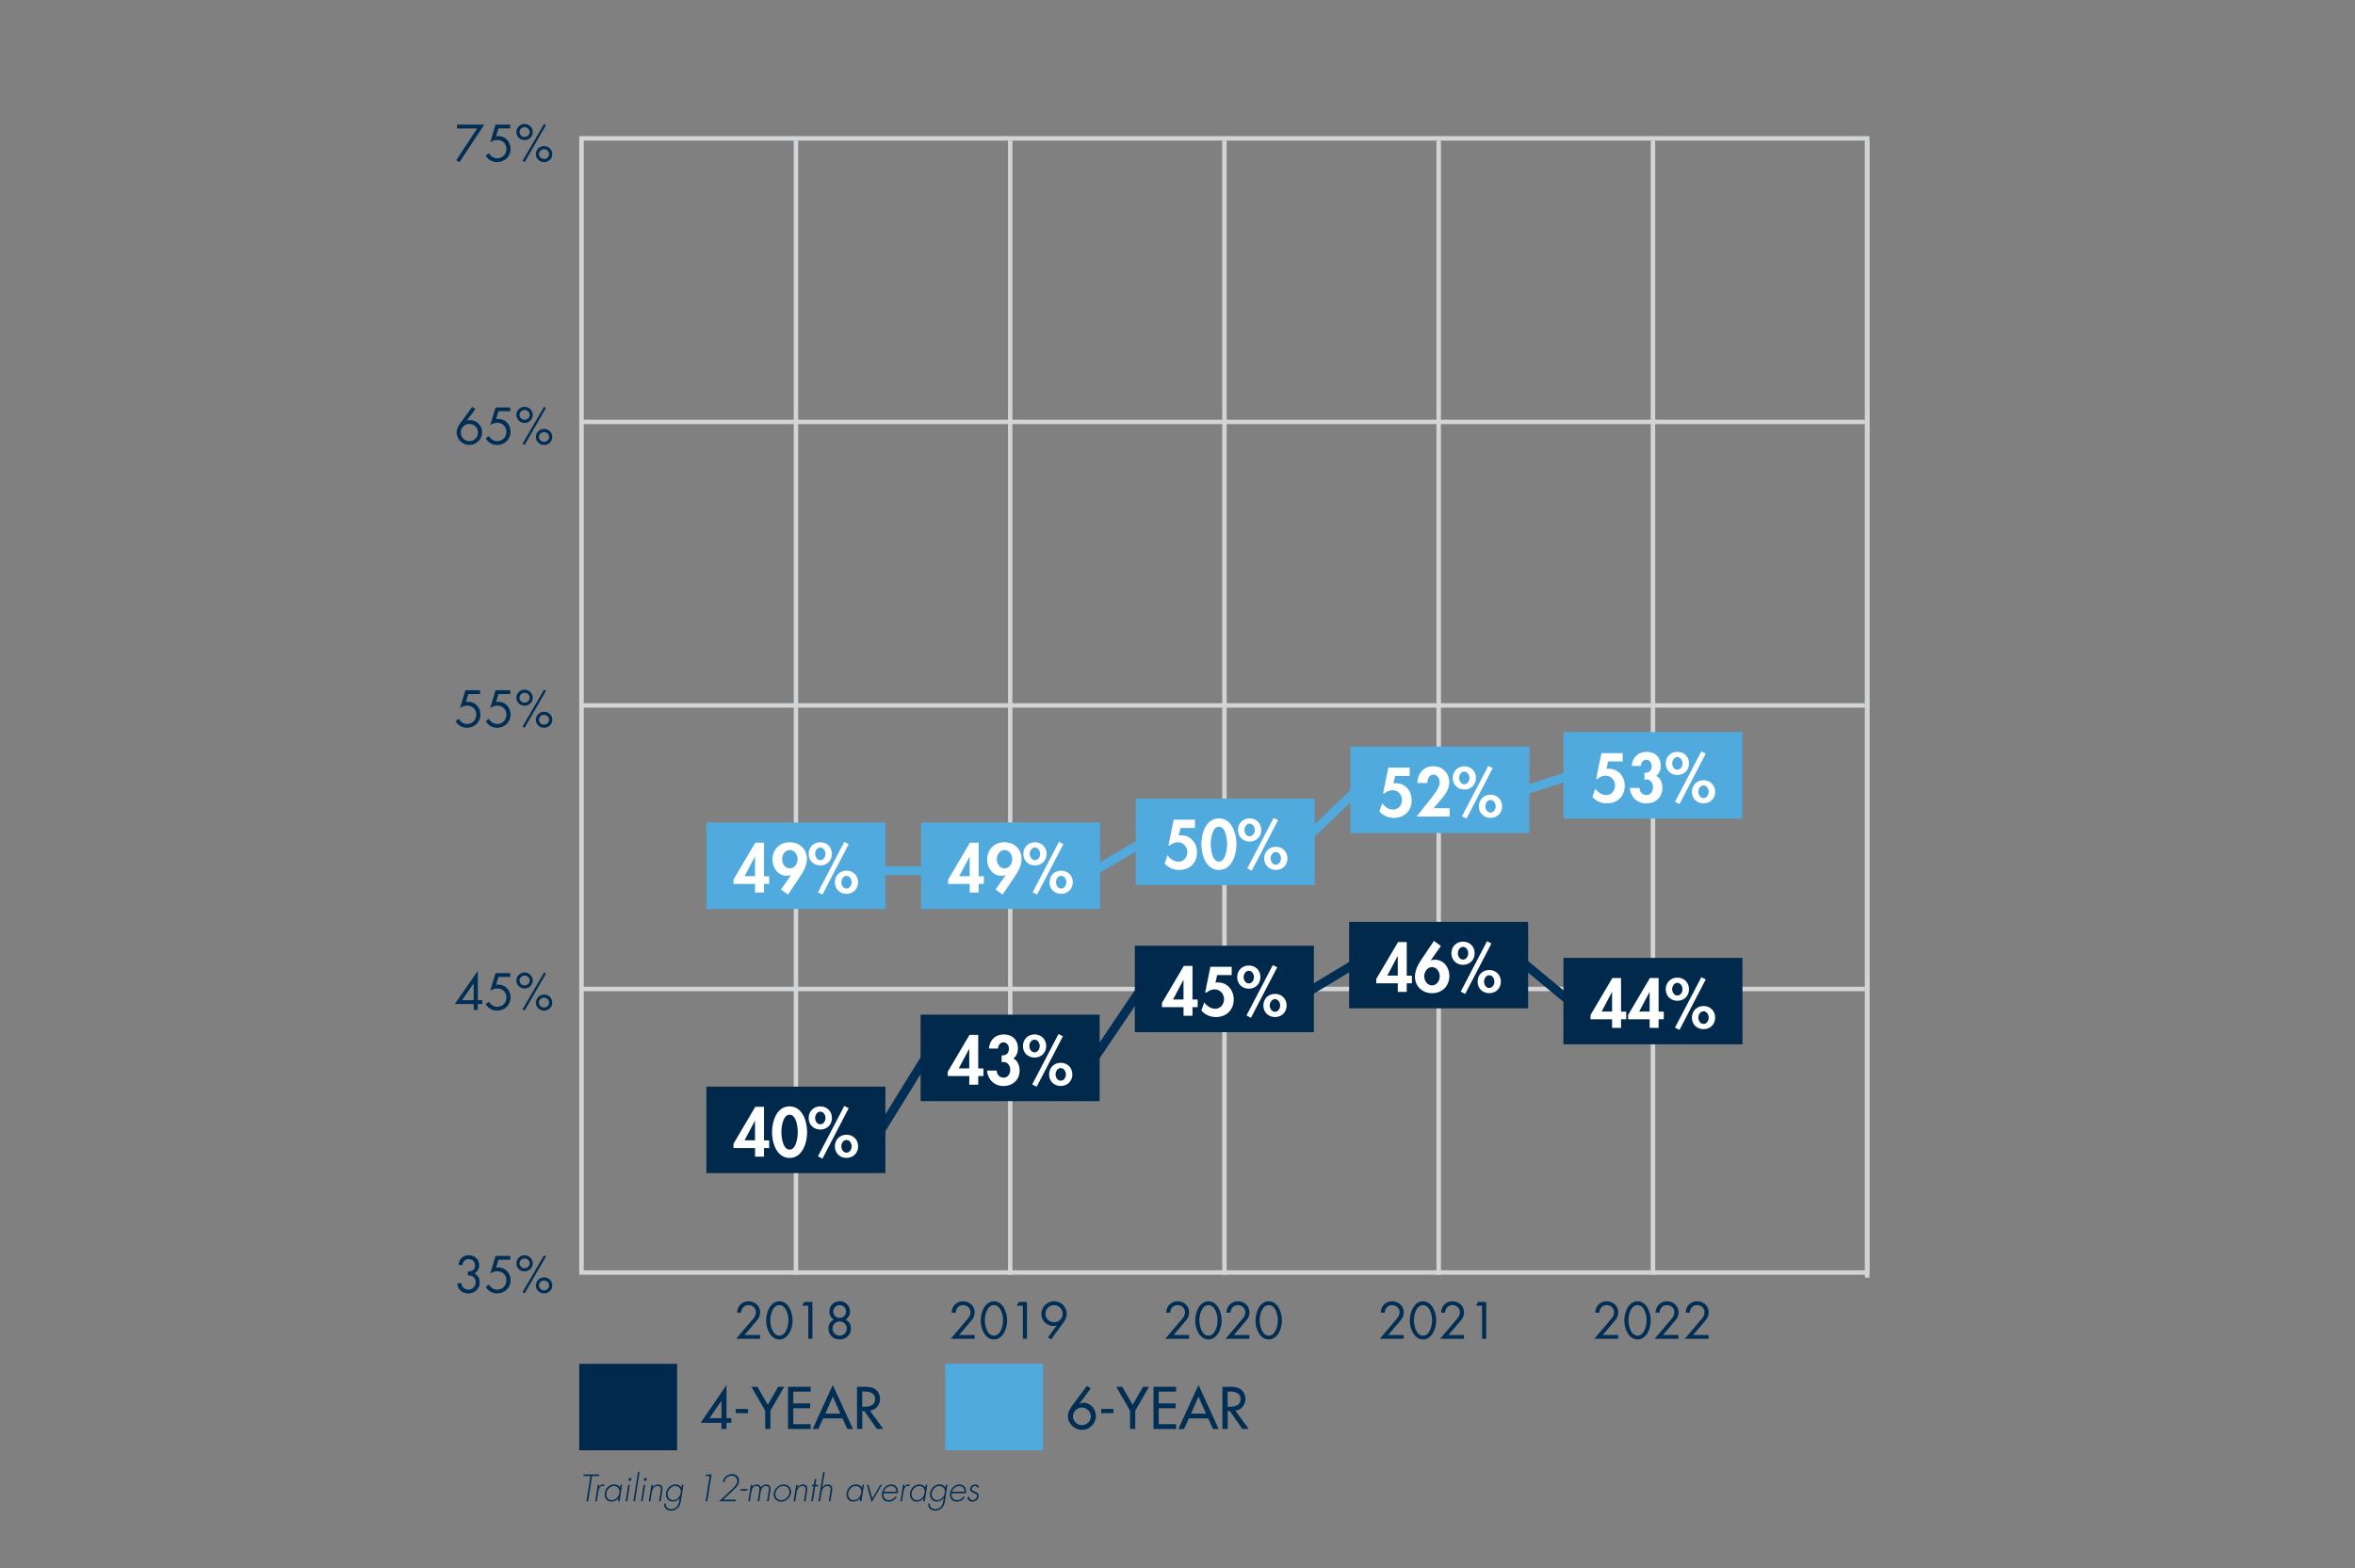 <?xml version="1.0" encoding="utf-8"?>
<!-- Generator: Adobe Illustrator 27.3.1, SVG Export Plug-In . SVG Version: 6.00 Build 0)  -->
<svg version="1.1" id="Layer_1" xmlns="http://www.w3.org/2000/svg" xmlns:xlink="http://www.w3.org/1999/xlink" x="0px" y="0px"
	 viewBox="0 0 650 433" style="enable-background:new 0 0 650 433;" xml:space="preserve">
<rect x="0" y="0" width="650" height="433" fill="#808080" stroke="none"/>
<style type="text/css">
	.st0{fill:none;stroke:#D3D4D6;stroke-width:1.228;}
	.st1{fill:none;stroke:#51AADD;stroke-width:2.456;}
	.st2{fill:none;stroke:#002E54;stroke-width:2.456;}
	.st3{enable-background:new    ;}
	.st4{fill:#002E54;}
	.st5{fill:#51AADD;}
	.st6{fill:#00294B;}
	.st7{fill:#FFFFFF;}
</style>
<g id="Layer_1_00000073687529562761905700000010501291477664008878_">
	<g>
		<rect x="160.5" y="38.2" class="st0" width="354.86" height="313.12"/>
		<line class="st0" x1="514.75" y1="273.04" x2="159.95" y2="273.04"/>
		<line class="st0" x1="514.75" y1="116.48" x2="159.95" y2="116.48"/>
		<line class="st0" x1="514.75" y1="194.76" x2="159.95" y2="194.76"/>
	</g>
	<line class="st0" x1="219.69" y1="38.81" x2="219.69" y2="351.93"/>
	<line class="st0" x1="278.83" y1="38.81" x2="278.83" y2="351.93"/>
	<line class="st0" x1="397.09" y1="38.81" x2="397.09" y2="351.93"/>
	<line class="st0" x1="456.23" y1="38.81" x2="456.23" y2="351.93"/>
	<line class="st0" x1="337.96" y1="38.81" x2="337.96" y2="351.93"/>
	<polyline class="st1" points="196.51,240.38 243.17,240.38 256.67,240.38 302.11,240.38 315.61,232.42 359.57,232.42 
		374.55,218.05 421.21,218.05 433.59,214.05 	"/>
	<polyline class="st2" points="196.51,311.93 243.17,311.93 255.44,292.06 302.11,292.06 314.38,273.85 361.04,273.85 
		373.32,266.45 421.21,266.45 433.17,276.38 	"/>
	<g class="st3">
		<path class="st4" d="M269,368.57v1.05h-6.59l4.77-5.63c0.4-0.49,0.69-1.04,0.69-1.7c0-1.13-0.92-1.97-2.03-1.97
			c-1.23,0-2.03,0.91-2.05,2.09h-1.13c0.04-1.78,1.35-3.15,3.15-3.15c1.7,0,3.2,1.24,3.2,3.01c0,0.82-0.24,1.54-0.77,2.15
			l-3.52,4.15H269z"/>
		<path class="st4" d="M277.98,364.55c0,2.51-1.32,5.25-3.65,5.25s-3.65-2.74-3.65-5.25c0-2.09,1.07-5.28,3.65-5.28
			S277.98,362.45,277.98,364.55z M271.82,364.6c0.03,1.43,0.63,4.15,2.51,4.15s2.48-2.71,2.51-4.15c0.03-1.45-0.59-4.28-2.51-4.28
			S271.79,363.16,271.82,364.6z"/>
		<path class="st4" d="M280.63,360.49l0.59-1.05h2.23v10.18h-1.13v-9.13H280.63z"/>
		<path class="st4" d="M289.27,369.22l2.35-3.23l-0.03-0.03c-0.27,0.08-0.57,0.13-0.88,0.13c-1.86,0-3.29-1.51-3.29-3.36
			c0-1.93,1.59-3.47,3.51-3.47s3.51,1.54,3.51,3.47c0,0.92-0.42,1.71-0.95,2.44l-3.38,4.62L289.27,369.22z M288.55,362.7
			c0,1.32,1.05,2.35,2.38,2.35c1.31,0,2.38-1.03,2.38-2.35c0-1.31-1.07-2.38-2.38-2.38C289.61,360.32,288.55,361.39,288.55,362.7z"
			/>
	</g>
	<g class="st3">
		<path class="st4" d="M209.78,368.57v1.05h-6.59l4.77-5.63c0.4-0.49,0.69-1.04,0.69-1.7c0-1.13-0.92-1.97-2.03-1.97
			c-1.23,0-2.03,0.91-2.05,2.09h-1.13c0.04-1.78,1.35-3.15,3.15-3.15c1.7,0,3.2,1.24,3.2,3.01c0,0.82-0.24,1.54-0.77,2.15
			l-3.52,4.15H209.78z"/>
		<path class="st4" d="M218.76,364.55c0,2.51-1.32,5.25-3.65,5.25s-3.65-2.74-3.65-5.25c0-2.09,1.07-5.28,3.65-5.28
			S218.76,362.45,218.76,364.55z M212.6,364.6c0.03,1.43,0.63,4.15,2.51,4.15s2.48-2.71,2.51-4.15c0.03-1.45-0.59-4.28-2.51-4.28
			S212.58,363.16,212.6,364.6z"/>
		<path class="st4" d="M221.41,360.49l0.59-1.05h2.23v10.18h-1.13v-9.13H221.41z"/>
		<path class="st4" d="M234.61,362.1c0,0.89-0.46,1.78-1.24,2.23c0.96,0.43,1.5,1.41,1.5,2.44c0,1.76-1.35,3.03-3.11,3.03
			s-3.11-1.27-3.11-3.03c0-1.04,0.54-2.01,1.5-2.44c-0.78-0.45-1.24-1.34-1.24-2.23c0-1.63,1.26-2.84,2.85-2.84
			C233.35,359.27,234.61,360.47,234.61,362.1z M229.78,366.79c0,1.08,0.86,1.96,1.97,1.96s1.97-0.88,1.97-1.96s-0.86-1.96-1.97-1.96
			S229.78,365.71,229.78,366.79z M229.99,362.08c0,0.99,0.8,1.78,1.77,1.78s1.77-0.8,1.77-1.78c0-0.97-0.8-1.76-1.77-1.76
			S229.99,361.1,229.99,362.08z"/>
	</g>
	<g class="st3">
		<path class="st4" d="M328.21,368.57v1.05h-6.59l4.77-5.63c0.4-0.49,0.69-1.04,0.69-1.7c0-1.13-0.92-1.97-2.03-1.97
			c-1.23,0-2.03,0.91-2.05,2.09h-1.13c0.04-1.78,1.35-3.15,3.15-3.15c1.7,0,3.2,1.24,3.2,3.01c0,0.82-0.24,1.54-0.77,2.15
			l-3.52,4.15H328.21z"/>
		<path class="st4" d="M337.19,364.55c0,2.51-1.32,5.25-3.65,5.25c-2.32,0-3.65-2.74-3.65-5.25c0-2.09,1.07-5.28,3.65-5.28
			S337.19,362.45,337.19,364.55z M331.04,364.6c0.03,1.43,0.63,4.15,2.51,4.15s2.49-2.71,2.51-4.15c0.03-1.45-0.59-4.28-2.51-4.28
			C331.63,360.32,331.01,363.16,331.04,364.6z"/>
		<path class="st4" d="M344.85,368.57v1.05h-6.59l4.77-5.63c0.4-0.49,0.69-1.04,0.69-1.7c0-1.13-0.92-1.97-2.03-1.97
			c-1.23,0-2.03,0.91-2.05,2.09h-1.13c0.04-1.78,1.35-3.15,3.15-3.15c1.7,0,3.2,1.24,3.2,3.01c0,0.82-0.24,1.54-0.77,2.15
			l-3.52,4.15H344.85z"/>
		<path class="st4" d="M353.83,364.55c0,2.51-1.32,5.25-3.65,5.25c-2.32,0-3.65-2.74-3.65-5.25c0-2.09,1.07-5.28,3.65-5.28
			S353.83,362.45,353.83,364.55z M347.68,364.6c0.03,1.43,0.63,4.15,2.51,4.15s2.49-2.71,2.51-4.15c0.03-1.45-0.59-4.28-2.51-4.28
			C348.27,360.32,347.65,363.16,347.68,364.6z"/>
	</g>
	<g class="st3">
		<path class="st4" d="M129.26,191.63l-0.66,2.17l0.61-0.05c2.01,0,3.39,1.58,3.39,3.55c0,2.11-1.66,3.63-3.74,3.63
			c-1.34,0-2.44-0.68-3.12-1.82l0.9-0.65c0.46,0.82,1.28,1.42,2.25,1.42c1.5,0,2.57-1.12,2.57-2.61c0-1.44-1.12-2.47-2.54-2.47
			c-0.7,0-1.35,0.27-1.93,0.65l1.47-4.88h4.05v1.05H129.26z"/>
		<path class="st4" d="M137.58,191.63l-0.66,2.17l0.61-0.05c2.01,0,3.39,1.58,3.39,3.55c0,2.11-1.66,3.63-3.74,3.63
			c-1.34,0-2.44-0.68-3.12-1.82l0.9-0.65c0.46,0.82,1.28,1.42,2.25,1.42c1.5,0,2.57-1.12,2.57-2.61c0-1.44-1.12-2.47-2.54-2.47
			c-0.7,0-1.35,0.27-1.93,0.65l1.47-4.88h4.05v1.05H137.58z"/>
		<path class="st4" d="M147.06,192.63c0,1.24-1.04,2.21-2.27,2.21c-1.23,0-2.27-0.96-2.27-2.21s1.03-2.23,2.27-2.23
			C146.03,190.4,147.06,191.37,147.06,192.63z M143.39,192.63c0,0.74,0.65,1.35,1.4,1.35s1.4-0.61,1.4-1.35
			c0-0.76-0.65-1.36-1.4-1.36S143.39,191.87,143.39,192.63z M150.69,190.73l-5.89,10.21l-0.58-0.35l5.93-10.18L150.69,190.73z
			 M152.44,198.72c0,1.24-1.04,2.21-2.27,2.21c-1.23,0-2.27-0.96-2.27-2.21s1.03-2.23,2.27-2.23
			C151.41,196.49,152.44,197.46,152.44,198.72z M148.76,198.72c0,0.74,0.65,1.35,1.4,1.35c0.76,0,1.4-0.61,1.4-1.35
			c0-0.76-0.65-1.36-1.4-1.36C149.41,197.36,148.76,197.96,148.76,198.72z"/>
	</g>
	<g class="st3">
		<path class="st4" d="M133.13,276.14v1.05h-1.26v1.65h-1.13v-1.65h-5.21l6.32-9.1h0.03v8.05H133.13z M130.74,271.54h-0.03l-3.2,4.6
			h3.23V271.54z"/>
		<path class="st4" d="M137.58,269.72l-0.66,2.17l0.61-0.05c2.01,0,3.39,1.58,3.39,3.55c0,2.11-1.66,3.63-3.74,3.63
			c-1.34,0-2.44-0.68-3.12-1.82l0.9-0.65c0.46,0.82,1.28,1.42,2.25,1.42c1.5,0,2.57-1.12,2.57-2.61c0-1.44-1.12-2.47-2.54-2.47
			c-0.7,0-1.35,0.27-1.93,0.65l1.47-4.88h4.05v1.05H137.58z"/>
		<path class="st4" d="M147.06,270.71c0,1.24-1.04,2.21-2.27,2.21c-1.23,0-2.27-0.96-2.27-2.21s1.03-2.23,2.27-2.23
			C146.03,268.49,147.06,269.46,147.06,270.71z M143.39,270.71c0,0.74,0.65,1.35,1.4,1.35s1.4-0.61,1.4-1.35
			c0-0.76-0.65-1.36-1.4-1.36S143.39,269.96,143.39,270.71z M150.69,268.81l-5.89,10.21l-0.58-0.35l5.93-10.18L150.69,268.81z
			 M152.44,276.81c0,1.24-1.04,2.21-2.27,2.21c-1.23,0-2.27-0.96-2.27-2.21s1.03-2.23,2.27-2.23
			C151.41,274.58,152.44,275.55,152.44,276.81z M148.76,276.81c0,0.74,0.65,1.35,1.4,1.35c0.76,0,1.4-0.61,1.4-1.35
			c0-0.76-0.65-1.36-1.4-1.36C149.41,275.44,148.76,276.05,148.76,276.81z"/>
	</g>
	<g class="st3">
		<path class="st4" d="M129.11,351.05c1.08-0.04,2.01-0.37,2.01-1.65c0-1.08-0.72-1.78-1.78-1.78c-1.01,0-1.58,0.68-1.67,1.63h-1.12
			c0.16-1.62,1.15-2.69,2.82-2.69c1.63,0,2.89,1.11,2.89,2.78c0,0.91-0.49,1.81-1.31,2.23c0.99,0.45,1.46,1.46,1.46,2.5
			c0,1.78-1.42,3.03-3.16,3.03c-1.65,0-3-1.12-3.02-2.82h1.11c0.05,1.04,0.93,1.77,1.96,1.77c1.13,0,1.99-0.92,1.99-2.04
			c0-1.3-0.92-1.94-2.16-1.9V351.05z"/>
		<path class="st4" d="M137.58,347.8l-0.66,2.17l0.61-0.05c2.01,0,3.39,1.58,3.39,3.55c0,2.11-1.66,3.63-3.74,3.63
			c-1.34,0-2.44-0.68-3.12-1.82l0.9-0.65c0.46,0.82,1.28,1.42,2.25,1.42c1.5,0,2.57-1.12,2.57-2.61c0-1.44-1.12-2.47-2.54-2.47
			c-0.7,0-1.35,0.27-1.93,0.65l1.47-4.88h4.05v1.05H137.58z"/>
		<path class="st4" d="M147.06,348.8c0,1.24-1.04,2.21-2.27,2.21c-1.23,0-2.27-0.96-2.27-2.21s1.03-2.23,2.27-2.23
			C146.03,346.57,147.06,347.54,147.06,348.8z M143.39,348.8c0,0.74,0.65,1.35,1.4,1.35s1.4-0.61,1.4-1.35
			c0-0.76-0.65-1.36-1.4-1.36S143.39,348.04,143.39,348.8z M150.69,346.89l-5.89,10.21l-0.58-0.35l5.93-10.18L150.69,346.89z
			 M152.44,354.89c0,1.24-1.04,2.21-2.27,2.21c-1.23,0-2.27-0.96-2.27-2.21s1.03-2.23,2.27-2.23
			C151.41,352.66,152.44,353.63,152.44,354.89z M148.76,354.89c0,0.74,0.65,1.35,1.4,1.35c0.76,0,1.4-0.61,1.4-1.35
			c0-0.76-0.65-1.36-1.4-1.36C149.41,353.52,148.76,354.13,148.76,354.89z"/>
	</g>
	<g class="st3">
		<path class="st4" d="M126.14,35.46v-1.05h7.51l-6.83,10.36l-0.89-0.53l5.78-8.78H126.14z"/>
		<path class="st4" d="M137.58,35.46l-0.66,2.17l0.61-0.05c2.01,0,3.39,1.58,3.39,3.55c0,2.11-1.66,3.63-3.74,3.63
			c-1.34,0-2.44-0.68-3.12-1.82l0.9-0.65c0.46,0.82,1.28,1.42,2.25,1.42c1.5,0,2.57-1.12,2.57-2.61c0-1.44-1.12-2.47-2.54-2.47
			c-0.7,0-1.35,0.27-1.93,0.65l1.47-4.88h4.05v1.05H137.58z"/>
		<path class="st4" d="M147.06,36.46c0,1.24-1.04,2.21-2.27,2.21c-1.23,0-2.27-0.96-2.27-2.21s1.03-2.23,2.27-2.23
			C146.03,34.24,147.06,35.21,147.06,36.46z M143.39,36.46c0,0.74,0.65,1.35,1.4,1.35s1.4-0.61,1.4-1.35c0-0.76-0.65-1.36-1.4-1.36
			S143.39,35.71,143.39,36.46z M150.69,34.56l-5.89,10.21l-0.58-0.35l5.93-10.18L150.69,34.56z M152.44,42.55
			c0,1.24-1.04,2.21-2.27,2.21c-1.23,0-2.27-0.96-2.27-2.21s1.03-2.23,2.27-2.23C151.41,40.33,152.44,41.3,152.44,42.55z
			 M148.76,42.55c0,0.74,0.65,1.35,1.4,1.35c0.76,0,1.4-0.61,1.4-1.35c0-0.76-0.65-1.36-1.4-1.36
			C149.41,41.19,148.76,41.8,148.76,42.55z"/>
	</g>
	<g class="st3">
		<path class="st4" d="M131.2,112.95l-2.35,3.16l0.03,0.03c0.13-0.05,0.28-0.08,0.43-0.11c0.15-0.03,0.31-0.04,0.46-0.04
			c1.85,0,3.29,1.53,3.29,3.36c0,1.95-1.59,3.5-3.51,3.5c-1.93,0-3.51-1.57-3.51-3.48c0-0.93,0.42-1.73,0.93-2.44l3.38-4.6
			L131.2,112.95z M131.93,119.39c0-1.32-1.07-2.35-2.38-2.35c-1.32,0-2.38,1.03-2.38,2.35s1.05,2.4,2.38,2.4
			C130.88,121.8,131.93,120.72,131.93,119.39z"/>
		<path class="st4" d="M137.58,113.55l-0.66,2.17l0.61-0.05c2.01,0,3.39,1.58,3.39,3.55c0,2.11-1.66,3.63-3.74,3.63
			c-1.34,0-2.44-0.68-3.12-1.82l0.9-0.65c0.46,0.82,1.28,1.42,2.25,1.42c1.5,0,2.57-1.12,2.57-2.61c0-1.44-1.12-2.47-2.54-2.47
			c-0.7,0-1.35,0.27-1.93,0.65l1.47-4.88h4.05v1.05H137.58z"/>
		<path class="st4" d="M147.06,114.55c0,1.24-1.04,2.21-2.27,2.21c-1.23,0-2.27-0.96-2.27-2.21s1.03-2.23,2.27-2.23
			C146.03,112.32,147.06,113.29,147.06,114.55z M143.39,114.55c0,0.74,0.65,1.35,1.4,1.35s1.4-0.61,1.4-1.35
			c0-0.76-0.65-1.36-1.4-1.36S143.39,113.79,143.39,114.55z M150.69,112.64l-5.89,10.21l-0.58-0.35l5.93-10.18L150.69,112.64z
			 M152.44,120.64c0,1.24-1.04,2.21-2.27,2.21c-1.23,0-2.27-0.96-2.27-2.21s1.03-2.23,2.27-2.23
			C151.41,118.41,152.44,119.38,152.44,120.64z M148.76,120.64c0,0.74,0.65,1.35,1.4,1.35c0.76,0,1.4-0.61,1.4-1.35
			c0-0.76-0.65-1.36-1.4-1.36C149.41,119.27,148.76,119.88,148.76,120.64z"/>
	</g>
	<g class="st3">
		<path class="st4" d="M301.04,383.33l-3.1,4.2l0.03,0.03c0.34-0.17,0.73-0.28,1.14-0.28c1.92,0,3.37,1.78,3.37,3.64
			c0,2.13-1.73,3.83-3.85,3.83c-2.01,0-3.88-1.67-3.88-3.72c0-1.17,0.59-2.16,1.27-3.07l3.97-5.34L301.04,383.33z M301.08,391.09
			c0-1.45-1.24-2.5-2.47-2.5c-1.27,0-2.47,1.16-2.47,2.42c0,1.34,1.14,2.46,2.47,2.46C299.91,393.46,301.08,392.38,301.08,391.09z"
			/>
		<path class="st4" d="M307.32,388.99v1.16h-3.38v-1.16H307.32z"/>
		<path class="st4" d="M308.09,382.87h1.67l2.86,4.97l2.86-4.97h1.67l-3.8,6.58v5.06h-1.45v-5.06L308.09,382.87z"/>
	</g>
	<g class="st3">
		<path class="st4" d="M318.37,382.87h6.25v1.33h-4.8v3.26h4.66v1.33h-4.66v4.4h4.8v1.33h-6.25V382.87z"/>
	</g>
	<g class="st3">
		<path class="st4" d="M328.13,391.6l-1.33,2.92h-1.56l5.56-12.14l5.56,12.14h-1.56l-1.33-2.92H328.13z M330.8,385.56l-2.07,4.71
			h4.14L330.8,385.56z"/>
	</g>
	<g class="st3">
		<path class="st4" d="M344.64,394.51h-1.76l-3.43-4.93h-0.6v4.93h-1.45v-11.64h1.76c1.04,0,2.15,0.02,3.07,0.54
			c0.97,0.57,1.53,1.67,1.53,2.78c0,1.67-1.11,3.06-2.79,3.26L344.64,394.51z M338.85,388.38h0.46c1.48,0,3.09-0.28,3.09-2.13
			c0-1.82-1.73-2.08-3.17-2.08h-0.39V388.38z"/>
	</g>
	<g class="st3">
		<path class="st4" d="M201.85,391.55v1.27h-1.33v1.7h-1.39v-1.7h-5.74l7.13-10.44v9.17H201.85z M199.13,386.75h-0.03l-3.27,4.8h3.3
			V386.75z"/>
		<path class="st4" d="M206.46,388.99v1.16h-3.38v-1.16H206.46z"/>
	</g>
	<g class="st3">
		<path class="st4" d="M207.39,382.87h1.67l2.86,4.97l2.86-4.97h1.67l-3.8,6.58v5.06h-1.45v-5.06L207.39,382.87z"/>
	</g>
	<g class="st3">
		<path class="st4" d="M217.5,382.87h6.25v1.33h-4.8v3.26h4.66v1.33h-4.66v4.4h4.8v1.33h-6.25V382.87z"/>
		<path class="st4" d="M227.19,391.6l-1.33,2.92h-1.56l5.56-12.14l5.56,12.14h-1.56l-1.33-2.92H227.19z M229.87,385.56l-2.07,4.71
			h4.14L229.87,385.56z"/>
	</g>
	<g class="st3">
		<path class="st4" d="M243.78,394.51h-1.76l-3.43-4.93h-0.6v4.93h-1.45v-11.64h1.76c1.03,0,2.15,0.02,3.07,0.54
			c0.97,0.57,1.53,1.67,1.53,2.78c0,1.67-1.11,3.06-2.79,3.26L243.78,394.51z M237.99,388.38h0.46c1.48,0,3.09-0.28,3.09-2.13
			c0-1.82-1.73-2.08-3.17-2.08h-0.39V388.38z"/>
	</g>
	<g class="st3">
		<path class="st4" d="M162.33,414.48h-0.47l1.1-6.97h-1.92l0.07-0.44h4.3l-0.07,0.44h-1.92L162.33,414.48z"/>
	</g>
	<g class="st3">
		<path class="st4" d="M165.35,410.53h0.02c0.24-0.41,0.61-0.69,1.09-0.69c0.18,0,0.31,0.04,0.46,0.11l-0.29,0.39
			c-0.1-0.06-0.19-0.09-0.3-0.09c-0.99,0-1.13,1.24-1.24,1.91l-0.36,2.32h-0.44l0.72-4.54h0.44L165.35,410.53z"/>
		<path class="st4" d="M171,414.48h-0.44l0.13-0.82h-0.02c-0.42,0.58-1.21,0.91-1.88,0.91c-1.38,0-2.06-1.07-1.86-2.4
			c0.21-1.33,1.23-2.34,2.59-2.34c0.7,0,1.32,0.31,1.61,0.88h0.02l0.12-0.79h0.44L171,414.48z M167.37,412.18
			c-0.17,1.04,0.37,1.99,1.47,1.99c1.16,0,1.94-0.94,2.11-2.03c0.17-1.05-0.42-1.88-1.52-1.88
			C168.4,410.25,167.53,411.2,167.37,412.18z"/>
		<path class="st4" d="M173.12,414.48h-0.44l0.72-4.54h0.44L173.12,414.48z M174.27,408.43c-0.04,0.23-0.25,0.4-0.47,0.4
			s-0.37-0.18-0.33-0.4c0.03-0.22,0.24-0.4,0.46-0.4S174.3,408.21,174.27,408.43z"/>
		<path class="st4" d="M175.25,414.48h-0.44l1.29-8.11h0.44L175.25,414.48z"/>
		<path class="st4" d="M177.37,414.48h-0.44l0.72-4.54h0.44L177.37,414.48z M178.52,408.43c-0.04,0.23-0.25,0.4-0.47,0.4
			s-0.37-0.18-0.33-0.4c0.03-0.22,0.24-0.4,0.46-0.4S178.55,408.21,178.52,408.43z"/>
		<path class="st4" d="M180.11,410.65h0.02c0.34-0.5,0.88-0.81,1.47-0.81c1.17,0,1.38,0.73,1.19,1.9l-0.43,2.74h-0.44l0.43-2.74
			c0.13-0.82,0.14-1.48-0.85-1.48c-1.14,0-1.49,1.06-1.64,1.99l-0.35,2.24h-0.44l0.72-4.54h0.44L180.11,410.65z"/>
		<path class="st4" d="M187.96,414.26c-0.11,0.7-0.23,1.33-0.76,1.93c-0.51,0.58-1.23,0.87-1.95,0.87c-1.19,0-2.05-0.7-1.93-1.95
			h0.44c-0.11,0.94,0.6,1.53,1.51,1.53c0.57,0,1.15-0.2,1.56-0.68c0.43-0.52,0.58-1.11,0.68-1.72l0.09-0.56h-0.02
			c-0.49,0.54-1.23,0.88-1.92,0.88c-1.32,0-2.02-1.11-1.82-2.38c0.21-1.31,1.31-2.36,2.63-2.36c0.74,0,1.24,0.31,1.57,0.88h0.02
			l0.12-0.79h0.44L187.96,414.26z M184.31,412.18c-0.17,1.04,0.37,1.99,1.47,1.99c1.16,0,1.94-0.94,2.11-2.03
			c0.17-1.05-0.42-1.88-1.52-1.88C185.33,410.25,184.47,411.2,184.31,412.18z"/>
		<path class="st4" d="M194.69,407.51l0.29-0.44h1.42l-1.17,7.41h-0.47l1.1-6.97H194.69z"/>
		<path class="st4" d="M203.14,414.04l-0.07,0.44h-4.57l3.24-3.04c0.66-0.62,1.6-1.46,1.73-2.33c0.16-0.96-0.52-1.7-1.47-1.7
			c-1.01,0-1.9,0.74-2.02,1.75h-0.47c0.1-0.53,0.26-0.98,0.68-1.41c0.51-0.48,1.25-0.79,1.89-0.79c1.23,0,2.07,0.93,1.88,2.17
			c-0.16,0.99-1.04,1.8-1.79,2.5l-2.54,2.4H203.14z"/>
		<path class="st4" d="M206.31,411.12l-0.07,0.44h-1.87l0.07-0.44H206.31z"/>
		<path class="st4" d="M207.61,410.51h0.02c0.27-0.42,0.77-0.67,1.25-0.67c0.58,0,0.99,0.29,1.14,0.83
			c0.33-0.54,0.88-0.83,1.46-0.83c1.17,0,1.28,0.8,1.12,1.79l-0.45,2.85h-0.44l0.46-2.91c0.11-0.7,0.1-1.32-0.77-1.32
			c-0.94,0-1.3,0.83-1.43,1.61l-0.41,2.61h-0.44l0.44-2.8c0.12-0.71,0.1-1.42-0.79-1.42c-0.95,0-1.29,0.99-1.41,1.73l-0.39,2.5
			h-0.44l0.72-4.54h0.44L207.61,410.51z"/>
		<path class="st4" d="M218.33,412.21c-0.22,1.35-1.43,2.37-2.77,2.37c-1.31,0-2.18-1.07-1.98-2.36c0.21-1.31,1.42-2.38,2.74-2.38
			C217.65,409.84,218.53,410.86,218.33,412.21z M214.01,412.22c-0.16,1.03,0.51,1.95,1.58,1.95c1.11,0,2.11-0.84,2.28-1.95
			c0.18-1.12-0.54-1.97-1.66-1.97C215.13,410.25,214.18,411.17,214.01,412.22z"/>
		<path class="st4" d="M220.08,410.65h0.02c0.34-0.5,0.88-0.81,1.47-0.81c1.17,0,1.38,0.73,1.19,1.9l-0.43,2.74h-0.44l0.43-2.74
			c0.13-0.82,0.14-1.48-0.85-1.48c-1.14,0-1.49,1.06-1.64,1.99l-0.35,2.24h-0.44l0.72-4.54h0.44L220.08,410.65z"/>
		<path class="st4" d="M224.34,414.48h-0.44l0.66-4.13h-0.5l0.06-0.41h0.5l0.26-1.62h0.44l-0.26,1.62h0.8l-0.06,0.41H225
			L224.34,414.48z"/>
		<path class="st4" d="M227.63,406.37l-0.68,4.28h0.02c0.34-0.5,0.88-0.81,1.47-0.81c1.17,0,1.38,0.73,1.19,1.9l-0.43,2.74h-0.44
			l0.43-2.74c0.13-0.82,0.14-1.48-0.85-1.48c-1.14,0-1.49,1.06-1.64,1.99l-0.35,2.24h-0.44l1.29-8.11H227.63z"/>
		<path class="st4" d="M237.75,414.48h-0.44l0.13-0.82h-0.02c-0.42,0.58-1.21,0.91-1.88,0.91c-1.38,0-2.06-1.07-1.86-2.4
			c0.21-1.33,1.23-2.34,2.59-2.34c0.7,0,1.32,0.31,1.61,0.88h0.02l0.12-0.79h0.44L237.75,414.48z M234.12,412.18
			c-0.17,1.04,0.37,1.99,1.47,1.99c1.16,0,1.94-0.94,2.11-2.03c0.17-1.05-0.42-1.88-1.52-1.88
			C235.14,410.25,234.28,411.2,234.12,412.18z"/>
		<path class="st4" d="M240.77,413.68l2.2-3.74h0.45l-2.83,4.79l-1.33-4.79h0.45L240.77,413.68z"/>
		<path class="st4" d="M243.87,412.25c-0.22,1.15,0.46,1.92,1.51,1.92c0.71,0,1.35-0.42,1.77-1.03l0.33,0.22
			c-0.53,0.79-1.34,1.23-2.23,1.23c-1.35,0-2.02-1.09-1.82-2.38c0.2-1.27,1.25-2.36,2.57-2.36c1.38,0,2.01,1.1,1.8,2.41H243.87z
			 M247.43,411.84c0.02-0.83-0.55-1.58-1.48-1.58c-0.92,0-1.81,0.73-2.01,1.58H247.43z"/>
		<path class="st4" d="M249.59,410.53h0.02c0.24-0.41,0.61-0.69,1.09-0.69c0.18,0,0.31,0.04,0.46,0.11l-0.29,0.39
			c-0.1-0.06-0.19-0.09-0.3-0.09c-0.99,0-1.13,1.24-1.24,1.91l-0.36,2.32h-0.44l0.72-4.54h0.44L249.59,410.53z"/>
		<path class="st4" d="M255.24,414.48h-0.44l0.13-0.82h-0.02c-0.42,0.58-1.21,0.91-1.88,0.91c-1.38,0-2.06-1.07-1.86-2.4
			c0.21-1.33,1.23-2.34,2.59-2.34c0.7,0,1.32,0.31,1.61,0.88h0.02l0.12-0.79h0.44L255.24,414.48z M251.62,412.18
			c-0.17,1.04,0.37,1.99,1.47,1.99c1.16,0,1.94-0.94,2.11-2.03c0.17-1.05-0.42-1.88-1.52-1.88
			C252.64,410.25,251.77,411.2,251.62,412.18z"/>
		<path class="st4" d="M260.84,414.26c-0.11,0.7-0.23,1.33-0.76,1.93c-0.51,0.58-1.23,0.87-1.95,0.87c-1.19,0-2.05-0.7-1.93-1.95
			h0.44c-0.11,0.94,0.6,1.53,1.51,1.53c0.57,0,1.15-0.2,1.56-0.68c0.43-0.52,0.58-1.11,0.68-1.72l0.09-0.56h-0.02
			c-0.49,0.54-1.23,0.88-1.92,0.88c-1.32,0-2.02-1.11-1.82-2.38c0.21-1.31,1.31-2.36,2.63-2.36c0.74,0,1.24,0.31,1.57,0.88h0.02
			l0.12-0.79h0.44L260.84,414.26z M257.19,412.18c-0.17,1.04,0.37,1.99,1.47,1.99c1.16,0,1.94-0.94,2.11-2.03
			c0.17-1.05-0.42-1.88-1.52-1.88C258.21,410.25,257.34,411.2,257.19,412.18z"/>
		<path class="st4" d="M262.68,412.25c-0.22,1.15,0.46,1.92,1.51,1.92c0.71,0,1.35-0.42,1.77-1.03l0.33,0.22
			c-0.53,0.79-1.34,1.23-2.23,1.23c-1.35,0-2.02-1.09-1.82-2.38c0.2-1.27,1.25-2.36,2.57-2.36c1.38,0,2.01,1.1,1.8,2.41H262.68z
			 M266.24,411.84c0.02-0.83-0.55-1.58-1.48-1.58c-0.92,0-1.81,0.73-2.01,1.58H266.24z"/>
		<path class="st4" d="M269.83,410.76c-0.1-0.31-0.36-0.51-0.72-0.51c-0.38,0-0.83,0.31-0.88,0.71c-0.18,1.09,2.12,0.56,1.86,2.2
			c-0.13,0.83-0.87,1.42-1.69,1.42c-0.76,0-1.3-0.46-1.37-1.2l0.45-0.14c0.08,0.54,0.38,0.92,0.98,0.92c0.57,0,1.09-0.45,1.19-1.02
			c0.09-0.56-0.32-0.74-0.75-0.89c-0.58-0.23-1.25-0.49-1.13-1.26c0.11-0.69,0.77-1.15,1.42-1.15c0.46,0,0.91,0.3,1.04,0.73
			L269.83,410.76z"/>
	</g>
	<g>
		<line class="st0" x1="515.36" y1="38.81" x2="515.36" y2="352.73"/>
	</g>
	<rect x="260.88" y="376.53" class="st5" width="27.01" height="23.87"/>
	<rect x="159.88" y="376.53" class="st6" width="27.01" height="23.87"/>
	<g class="st3">
		<path class="st4" d="M387.43,368.57v1.05h-6.59l4.77-5.63c0.4-0.49,0.69-1.04,0.69-1.7c0-1.13-0.92-1.97-2.03-1.97
			c-1.23,0-2.03,0.91-2.05,2.09h-1.13c0.04-1.78,1.35-3.15,3.15-3.15c1.7,0,3.2,1.24,3.2,3.01c0,0.82-0.24,1.54-0.77,2.15
			l-3.52,4.15H387.43z"/>
		<path class="st4" d="M396.41,364.55c0,2.51-1.32,5.25-3.65,5.25c-2.32,0-3.65-2.74-3.65-5.25c0-2.09,1.07-5.28,3.65-5.28
			S396.41,362.45,396.41,364.55z M390.25,364.6c0.03,1.43,0.63,4.15,2.51,4.15s2.49-2.71,2.51-4.15c0.03-1.45-0.59-4.28-2.51-4.28
			C390.85,360.32,390.22,363.16,390.25,364.6z"/>
		<path class="st4" d="M404.07,368.57v1.05h-6.59l4.77-5.63c0.4-0.49,0.69-1.04,0.69-1.7c0-1.13-0.92-1.97-2.03-1.97
			c-1.23,0-2.03,0.91-2.05,2.09h-1.13c0.04-1.78,1.35-3.15,3.15-3.15c1.7,0,3.2,1.24,3.2,3.01c0,0.82-0.24,1.54-0.77,2.15
			l-3.52,4.15H404.07z"/>
		<path class="st4" d="M407.38,360.49l0.59-1.05h2.23v10.18h-1.13v-9.13H407.38z"/>
	</g>
	<g class="st3">
		<path class="st4" d="M446.64,368.57v1.05h-6.59l4.77-5.63c0.4-0.49,0.69-1.04,0.69-1.7c0-1.13-0.92-1.97-2.03-1.97
			c-1.23,0-2.03,0.91-2.05,2.09h-1.13c0.04-1.78,1.35-3.15,3.15-3.15c1.7,0,3.2,1.24,3.2,3.01c0,0.82-0.24,1.54-0.77,2.15
			l-3.52,4.15H446.64z"/>
		<path class="st4" d="M455.62,364.55c0,2.51-1.32,5.25-3.65,5.25c-2.32,0-3.65-2.74-3.65-5.25c0-2.09,1.07-5.28,3.65-5.28
			S455.62,362.45,455.62,364.55z M449.47,364.6c0.03,1.43,0.63,4.15,2.51,4.15s2.49-2.71,2.51-4.15c0.03-1.45-0.59-4.28-2.51-4.28
			C450.06,360.32,449.44,363.16,449.47,364.6z"/>
		<path class="st4" d="M463.28,368.57v1.05h-6.59l4.77-5.63c0.4-0.49,0.69-1.04,0.69-1.7c0-1.13-0.92-1.97-2.03-1.97
			c-1.23,0-2.03,0.91-2.05,2.09h-1.13c0.04-1.78,1.35-3.15,3.15-3.15c1.7,0,3.2,1.24,3.2,3.01c0,0.82-0.24,1.54-0.77,2.15
			l-3.52,4.15H463.28z"/>
		<path class="st4" d="M471.6,368.57v1.05h-6.59l4.77-5.63c0.4-0.49,0.69-1.04,0.69-1.7c0-1.13-0.92-1.97-2.03-1.97
			c-1.23,0-2.03,0.91-2.05,2.09h-1.13c0.04-1.78,1.35-3.15,3.15-3.15c1.7,0,3.2,1.24,3.2,3.01c0,0.82-0.24,1.54-0.77,2.15
			l-3.52,4.15H471.6z"/>
	</g>
	<rect x="194.97" y="227.08" class="st5" width="49.41" height="23.87"/>
	<g class="st3">
		<path class="st7" d="M212.3,241.91v2.12h-1.43v2.38h-2.47v-2.38h-5.95v-1.18l6.02-10.2h2.4v9.27H212.3z M208.39,236.53h-0.04
			l-2.85,5.38h2.89V236.53z"/>
		<path class="st7" d="M215.55,245.57l2.78-3.93l-0.04-0.04c-0.3,0.12-0.68,0.2-1.06,0.2c-2.47,0-4.02-2.15-4.02-4.48
			c0-2.8,1.99-4.79,4.77-4.79c2.67,0,4.73,1.88,4.73,4.61c0,1.61-0.77,3.21-1.65,4.52l-3.58,5.33L215.55,245.57z M215.87,237.21
			c0,1.22,0.81,2.53,2.13,2.53s2.15-1.31,2.15-2.53c0-1.22-0.82-2.53-2.15-2.53S215.87,235.99,215.87,237.21z"/>
		<path class="st7" d="M229.62,235.74c0,1.85-1.36,3.19-3.21,3.19s-3.21-1.34-3.21-3.19c0-1.86,1.38-3.21,3.21-3.21
			S229.62,233.88,229.62,235.74z M224.98,235.74c0,0.83,0.54,1.74,1.43,1.74s1.43-0.91,1.43-1.74c0-0.82-0.54-1.76-1.43-1.76
			S224.98,234.92,224.98,235.74z M234.25,233.04l-7.24,13.93l-1.24-0.63l7.26-13.91L234.25,233.04z M236.85,243.58
			c0,1.85-1.36,3.19-3.21,3.19s-3.21-1.34-3.21-3.19c0-1.86,1.38-3.21,3.21-3.21C235.47,240.37,236.85,241.71,236.85,243.58z
			 M232.21,243.58c0,0.83,0.54,1.74,1.43,1.74s1.43-0.91,1.43-1.74c0-0.82-0.54-1.76-1.43-1.76S232.21,242.75,232.21,243.58z"/>
	</g>
	<rect x="254.22" y="227.08" class="st5" width="49.41" height="23.87"/>
	<g class="st3">
		<path class="st7" d="M271.55,241.91v2.12h-1.43v2.38h-2.47v-2.38h-5.95v-1.18l6.02-10.2h2.4v9.27H271.55z M267.64,236.53h-0.04
			l-2.85,5.38h2.89V236.53z"/>
		<path class="st7" d="M274.8,245.57l2.78-3.93l-0.04-0.04c-0.3,0.12-0.68,0.2-1.06,0.2c-2.47,0-4.02-2.15-4.02-4.48
			c0-2.8,1.99-4.79,4.77-4.79c2.67,0,4.73,1.88,4.73,4.61c0,1.61-0.77,3.21-1.65,4.52l-3.59,5.33L274.8,245.57z M275.12,237.21
			c0,1.22,0.81,2.53,2.13,2.53c1.33,0,2.15-1.31,2.15-2.53c0-1.22-0.82-2.53-2.15-2.53C275.93,234.69,275.12,235.99,275.12,237.21z"
			/>
		<path class="st7" d="M288.87,235.74c0,1.85-1.36,3.19-3.21,3.19s-3.21-1.34-3.21-3.19c0-1.86,1.38-3.21,3.21-3.21
			C287.49,232.53,288.87,233.88,288.87,235.74z M284.23,235.74c0,0.83,0.54,1.74,1.43,1.74s1.43-0.91,1.43-1.74
			c0-0.82-0.54-1.76-1.43-1.76S284.23,234.92,284.23,235.74z M293.5,233.04l-7.24,13.93l-1.24-0.63l7.26-13.91L293.5,233.04z
			 M296.1,243.58c0,1.85-1.36,3.19-3.21,3.19s-3.21-1.34-3.21-3.19c0-1.86,1.38-3.21,3.21-3.21S296.1,241.71,296.1,243.58z
			 M291.46,243.58c0,0.83,0.54,1.74,1.43,1.74s1.43-0.91,1.43-1.74c0-0.82-0.54-1.76-1.43-1.76S291.46,242.75,291.46,243.58z"/>
	</g>
	<rect x="313.47" y="220.49" class="st5" width="49.41" height="23.87"/>
	<g class="st3">
		<path class="st7" d="M325.82,228.6l-0.47,2.06l0.68-0.04c2.64,0,4.36,2.17,4.36,4.7c0,2.9-2.03,4.86-4.91,4.86
			c-1.6,0-2.96-0.59-4.02-1.79l0.79-2.26c0.7,1,1.81,1.76,3.05,1.76c1.47,0,2.42-1.27,2.42-2.67c0-1.47-1.15-2.69-2.64-2.69
			c-0.77,0-1.61,0.36-2.17,0.88h-0.41l1.45-7.1h5.88v2.29H325.82z"/>
		<path class="st7" d="M341.27,233.08c0,2.89-1.26,7.1-4.84,7.1c-3.59,0-4.84-4.21-4.84-7.1c0-2.9,1.22-7.14,4.84-7.14
			C340.05,225.94,341.27,230.17,341.27,233.08z M334.17,233.04c0,1.34,0.39,4.84,2.26,4.84c1.88,0,2.26-3.5,2.26-4.84
			c0-1.36-0.38-4.8-2.26-4.8C334.57,228.24,334.17,231.68,334.17,233.04z"/>
		<path class="st7" d="M348.12,229.15c0,1.85-1.36,3.19-3.21,3.19s-3.21-1.34-3.21-3.19c0-1.86,1.38-3.21,3.21-3.21
			S348.12,227.29,348.12,229.15z M343.48,229.15c0,0.83,0.54,1.74,1.43,1.74s1.43-0.91,1.43-1.74c0-0.82-0.54-1.76-1.43-1.76
			S343.48,228.33,343.48,229.15z M352.75,226.44l-7.24,13.93l-1.24-0.63l7.26-13.91L352.75,226.44z M355.35,236.99
			c0,1.85-1.36,3.19-3.21,3.19s-3.21-1.34-3.21-3.19c0-1.86,1.38-3.21,3.21-3.21C353.97,233.78,355.35,235.12,355.35,236.99z
			 M350.71,236.99c0,0.83,0.54,1.74,1.43,1.74s1.43-0.91,1.43-1.74c0-0.82-0.54-1.76-1.43-1.76S350.71,236.16,350.71,236.99z"/>
	</g>
	<rect x="372.72" y="206.11" class="st5" width="49.41" height="23.87"/>
	<g class="st3">
		<path class="st7" d="M385.07,214.22l-0.47,2.06l0.68-0.04c2.64,0,4.36,2.17,4.36,4.7c0,2.9-2.03,4.86-4.91,4.86
			c-1.6,0-2.96-0.59-4.02-1.79l0.79-2.26c0.7,1,1.81,1.76,3.05,1.76c1.47,0,2.42-1.27,2.42-2.67c0-1.47-1.15-2.69-2.64-2.69
			c-0.77,0-1.61,0.36-2.17,0.88h-0.41l1.45-7.1h5.88v2.29H385.07z"/>
		<path class="st7" d="M400.11,223.15v2.29H391l3.44-4.34c0.95-1.18,2.94-3.53,2.94-5.06c0-0.97-0.63-2.19-1.74-2.19
			c-1.18,0-1.72,1.29-1.67,2.31h-2.8c0.18-2.6,1.67-4.61,4.45-4.61c2.47,0,4.39,1.88,4.39,4.36c0,1.99-1.11,3.48-2.35,4.91
			l-1.99,2.31H400.11z"/>
		<path class="st7" d="M407.38,214.78c0,1.85-1.36,3.19-3.21,3.19s-3.21-1.34-3.21-3.19c0-1.86,1.38-3.21,3.21-3.21
			S407.38,212.91,407.38,214.78z M402.73,214.78c0,0.83,0.54,1.74,1.43,1.74s1.43-0.91,1.43-1.74c0-0.82-0.54-1.76-1.43-1.76
			S402.73,213.95,402.73,214.78z M412,212.07L404.76,226l-1.24-0.63l7.26-13.91L412,212.07z M414.6,222.61
			c0,1.85-1.36,3.19-3.21,3.19s-3.21-1.34-3.21-3.19c0-1.86,1.38-3.21,3.21-3.21C413.22,219.4,414.6,220.75,414.6,222.61z
			 M409.96,222.61c0,0.83,0.54,1.74,1.43,1.74s1.43-0.91,1.43-1.74c0-0.82-0.54-1.76-1.43-1.76S409.96,221.79,409.96,222.61z"/>
	</g>
	<rect x="431.52" y="202.11" class="st5" width="49.41" height="23.87"/>
	<g class="st3">
		<path class="st7" d="M443.87,210.22l-0.47,2.06l0.68-0.04c2.64,0,4.36,2.17,4.36,4.7c0,2.9-2.03,4.86-4.91,4.86
			c-1.6,0-2.96-0.59-4.02-1.79l0.79-2.26c0.7,1,1.81,1.76,3.05,1.76c1.47,0,2.42-1.27,2.42-2.67c0-1.47-1.15-2.69-2.64-2.69
			c-0.77,0-1.61,0.36-2.17,0.88h-0.41l1.45-7.1h5.88v2.29H443.87z"/>
		<path class="st7" d="M450.36,211.46c0.23-2.33,1.72-3.89,4.14-3.89c2.33,0,3.89,1.49,3.89,3.82c0,1.04-0.38,2.21-1.29,2.82
			c1.24,0.54,1.74,2.06,1.74,3.3c0,2.65-1.92,4.3-4.5,4.3c-2.47,0-4.34-1.85-4.48-4.27h2.65c0.05,1.08,0.77,1.97,1.94,1.97
			c1.18,0,1.81-1.11,1.81-2.17c0-1.08-0.72-2.24-1.9-2.15l-0.48,0.04v-1.88h0.29c1.13,0,1.72-0.74,1.72-1.87
			c0-0.9-0.56-1.72-1.54-1.72c-0.93,0-1.43,0.88-1.47,1.7H450.36z"/>
		<path class="st7" d="M466.18,210.78c0,1.85-1.36,3.19-3.21,3.19s-3.21-1.34-3.21-3.19c0-1.86,1.38-3.21,3.21-3.21
			S466.18,208.91,466.18,210.78z M461.54,210.78c0,0.83,0.54,1.74,1.43,1.74s1.43-0.91,1.43-1.74c0-0.82-0.54-1.76-1.43-1.76
			S461.54,209.95,461.54,210.78z M470.8,208.07L463.56,222l-1.24-0.63l7.26-13.91L470.8,208.07z M473.4,218.61
			c0,1.85-1.36,3.19-3.21,3.19s-3.21-1.34-3.21-3.19c0-1.86,1.38-3.21,3.21-3.21C472.02,215.4,473.4,216.75,473.4,218.61z
			 M468.76,218.61c0,0.83,0.54,1.74,1.43,1.74s1.43-0.91,1.43-1.74c0-0.82-0.54-1.76-1.43-1.76S468.76,217.79,468.76,218.61z"/>
	</g>
	<rect x="194.97" y="300" class="st6" width="49.41" height="23.87"/>
	<g class="st3">
		<path class="st7" d="M212.3,314.83v2.12h-1.43v2.38h-2.47v-2.38h-5.95v-1.18l6.02-10.2h2.4v9.27H212.3z M208.39,309.45h-0.04
			l-2.85,5.38h2.89V309.45z"/>
		<path class="st7" d="M222.77,312.59c0,2.89-1.26,7.1-4.84,7.1c-3.59,0-4.84-4.21-4.84-7.1c0-2.9,1.22-7.14,4.84-7.14
			C221.55,305.45,222.77,309.68,222.77,312.59z M215.67,312.55c0,1.34,0.39,4.84,2.26,4.84c1.88,0,2.26-3.5,2.26-4.84
			c0-1.36-0.38-4.8-2.26-4.8C216.07,307.75,215.67,311.19,215.67,312.55z"/>
		<path class="st7" d="M229.62,308.66c0,1.85-1.36,3.19-3.21,3.19s-3.21-1.34-3.21-3.19c0-1.86,1.38-3.21,3.21-3.21
			S229.62,306.8,229.62,308.66z M224.98,308.66c0,0.83,0.54,1.74,1.43,1.74s1.43-0.91,1.43-1.74c0-0.82-0.54-1.76-1.43-1.76
			S224.98,307.84,224.98,308.66z M234.25,305.95l-7.24,13.93l-1.24-0.63l7.26-13.91L234.25,305.95z M236.85,316.49
			c0,1.85-1.36,3.19-3.21,3.19s-3.21-1.34-3.21-3.19c0-1.86,1.38-3.21,3.21-3.21C235.47,313.29,236.85,314.63,236.85,316.49z
			 M232.21,316.49c0,0.83,0.54,1.74,1.43,1.74s1.43-0.91,1.43-1.74c0-0.82-0.54-1.76-1.43-1.76S232.21,315.67,232.21,316.49z"/>
	</g>
	<rect x="254.1" y="280.13" class="st6" width="49.41" height="23.87"/>
	<g class="st3">
		<path class="st7" d="M271.43,294.96v2.12H270v2.38h-2.47v-2.38h-5.95v-1.18l6.02-10.2h2.4v9.27H271.43z M267.52,289.58h-0.04
			l-2.85,5.38h2.89V289.58z"/>
		<path class="st7" d="M272.94,289.48c0.23-2.33,1.72-3.89,4.14-3.89c2.33,0,3.89,1.49,3.89,3.82c0,1.04-0.38,2.21-1.29,2.82
			c1.24,0.54,1.74,2.06,1.74,3.3c0,2.65-1.92,4.3-4.5,4.3c-2.47,0-4.34-1.85-4.48-4.27h2.65c0.05,1.08,0.77,1.97,1.94,1.97
			c1.18,0,1.81-1.11,1.81-2.17c0-1.08-0.72-2.24-1.9-2.15l-0.48,0.04v-1.88h0.29c1.13,0,1.72-0.74,1.72-1.87
			c0-0.9-0.56-1.72-1.54-1.72c-0.93,0-1.43,0.88-1.47,1.7H272.94z"/>
		<path class="st7" d="M288.76,288.79c0,1.85-1.36,3.19-3.21,3.19s-3.21-1.34-3.21-3.19c0-1.86,1.38-3.21,3.21-3.21
			C287.38,285.58,288.76,286.93,288.76,288.79z M284.11,288.79c0,0.83,0.54,1.74,1.43,1.74s1.43-0.91,1.43-1.74
			c0-0.82-0.54-1.76-1.43-1.76S284.11,287.97,284.11,288.79z M293.38,286.09l-7.24,13.93l-1.24-0.63l7.26-13.91L293.38,286.09z
			 M295.98,296.63c0,1.85-1.36,3.19-3.21,3.19s-3.21-1.34-3.21-3.19c0-1.86,1.38-3.21,3.21-3.21S295.98,294.76,295.98,296.63z
			 M291.34,296.63c0,0.83,0.54,1.74,1.43,1.74s1.43-0.91,1.43-1.74c0-0.82-0.54-1.76-1.43-1.76S291.34,295.8,291.34,296.63z"/>
	</g>
	<rect x="313.23" y="261.1" class="st6" width="49.41" height="23.87"/>
	<g class="st3">
		<path class="st7" d="M330.57,275.94v2.12h-1.43v2.38h-2.47v-2.38h-5.95v-1.18l6.02-10.2h2.4v9.27H330.57z M326.66,270.56h-0.04
			l-2.85,5.38h2.89V270.56z"/>
		<path class="st7" d="M335.95,269.21l-0.47,2.06l0.68-0.04c2.64,0,4.36,2.17,4.36,4.7c0,2.9-2.03,4.86-4.91,4.86
			c-1.6,0-2.96-0.59-4.02-1.79l0.79-2.26c0.7,1,1.81,1.76,3.05,1.76c1.47,0,2.42-1.27,2.42-2.67c0-1.47-1.15-2.69-2.64-2.69
			c-0.77,0-1.61,0.36-2.17,0.88h-0.41l1.45-7.1h5.88v2.29H335.95z"/>
		<path class="st7" d="M347.89,269.77c0,1.85-1.36,3.19-3.21,3.19s-3.21-1.34-3.21-3.19c0-1.86,1.38-3.21,3.21-3.21
			S347.89,267.9,347.89,269.77z M343.25,269.77c0,0.83,0.54,1.74,1.43,1.74s1.43-0.91,1.43-1.74c0-0.82-0.54-1.76-1.43-1.76
			S343.25,268.94,343.25,269.77z M352.52,267.06l-7.24,13.93l-1.24-0.63l7.26-13.91L352.52,267.06z M355.12,277.6
			c0,1.85-1.36,3.19-3.21,3.19s-3.21-1.34-3.21-3.19c0-1.86,1.38-3.21,3.21-3.21C353.74,274.39,355.12,275.74,355.12,277.6z
			 M350.47,277.6c0,0.83,0.54,1.74,1.43,1.74s1.43-0.91,1.43-1.74c0-0.82-0.54-1.76-1.43-1.76S350.47,276.78,350.47,277.6z"/>
	</g>
	<rect x="431.52" y="264.45" class="st6" width="49.41" height="23.87"/>
	<g class="st3">
		<path class="st7" d="M448.85,279.28v2.12h-1.43v2.38h-2.47v-2.38h-5.95v-1.18l6.02-10.2h2.4v9.27H448.85z M444.95,273.9h-0.04
			l-2.85,5.38h2.89V273.9z"/>
		<path class="st7" d="M459.22,279.28v2.12h-1.43v2.38h-2.47v-2.38h-5.95v-1.18l6.02-10.2h2.4v9.27H459.22z M455.31,273.9h-0.04
			l-2.85,5.38h2.89V273.9z"/>
		<path class="st7" d="M466.18,273.11c0,1.85-1.36,3.19-3.21,3.19s-3.21-1.34-3.21-3.19c0-1.86,1.38-3.21,3.21-3.21
			S466.18,271.25,466.18,273.11z M461.53,273.11c0,0.83,0.54,1.74,1.43,1.74s1.43-0.91,1.43-1.74c0-0.82-0.54-1.76-1.43-1.76
			S461.53,272.29,461.53,273.11z M470.8,270.4l-7.24,13.93l-1.24-0.63l7.26-13.91L470.8,270.4z M473.4,280.95
			c0,1.85-1.36,3.19-3.21,3.19s-3.21-1.34-3.21-3.19c0-1.86,1.38-3.21,3.21-3.21C472.02,277.74,473.4,279.08,473.4,280.95z
			 M468.76,280.95c0,0.83,0.54,1.74,1.43,1.74s1.43-0.91,1.43-1.74c0-0.82-0.54-1.76-1.43-1.76S468.76,280.12,468.76,280.95z"/>
	</g>
	<rect x="372.37" y="254.51" class="st6" width="49.41" height="23.87"/>
	<g class="st3">
		<path class="st7" d="M389.7,269.35v2.12h-1.43v2.38h-2.47v-2.38h-5.95v-1.18l6.02-10.2h2.4v9.27H389.7z M385.79,263.97h-0.04
			l-2.85,5.38h2.89V263.97z"/>
		<path class="st7" d="M397.7,261.17l-2.78,3.93l0.04,0.04c0.3-0.12,0.68-0.18,1.06-0.18c2.47,0,4.02,2.15,4.02,4.48
			c0,2.78-1.99,4.77-4.77,4.77c-2.67,0-4.73-1.88-4.73-4.59c0-1.61,0.77-3.21,1.65-4.52l3.59-5.33L397.7,261.17z M397.38,269.54
			c0-1.22-0.81-2.53-2.13-2.53c-1.33,0-2.15,1.31-2.15,2.53c0,1.2,0.82,2.51,2.15,2.51C396.57,272.05,397.38,270.74,397.38,269.54z"
			/>
		<path class="st7" d="M407.02,263.18c0,1.85-1.36,3.19-3.21,3.19s-3.21-1.34-3.21-3.19c0-1.86,1.38-3.21,3.21-3.21
			S407.02,261.31,407.02,263.18z M402.38,263.18c0,0.83,0.54,1.74,1.43,1.74s1.43-0.91,1.43-1.74c0-0.82-0.54-1.76-1.43-1.76
			S402.38,262.35,402.38,263.18z M411.65,260.47l-7.24,13.93l-1.24-0.63l7.26-13.91L411.65,260.47z M414.25,271.01
			c0,1.85-1.36,3.19-3.21,3.19s-3.21-1.34-3.21-3.19c0-1.86,1.38-3.21,3.21-3.21C412.87,267.8,414.25,269.15,414.25,271.01z
			 M409.61,271.01c0,0.83,0.54,1.74,1.43,1.74s1.43-0.91,1.43-1.74c0-0.82-0.54-1.76-1.43-1.76S409.61,270.19,409.61,271.01z"/>
	</g>
</g>
<g id="Layer_2_00000164478508122092463270000018154668099191660431_">
</g>
</svg>
